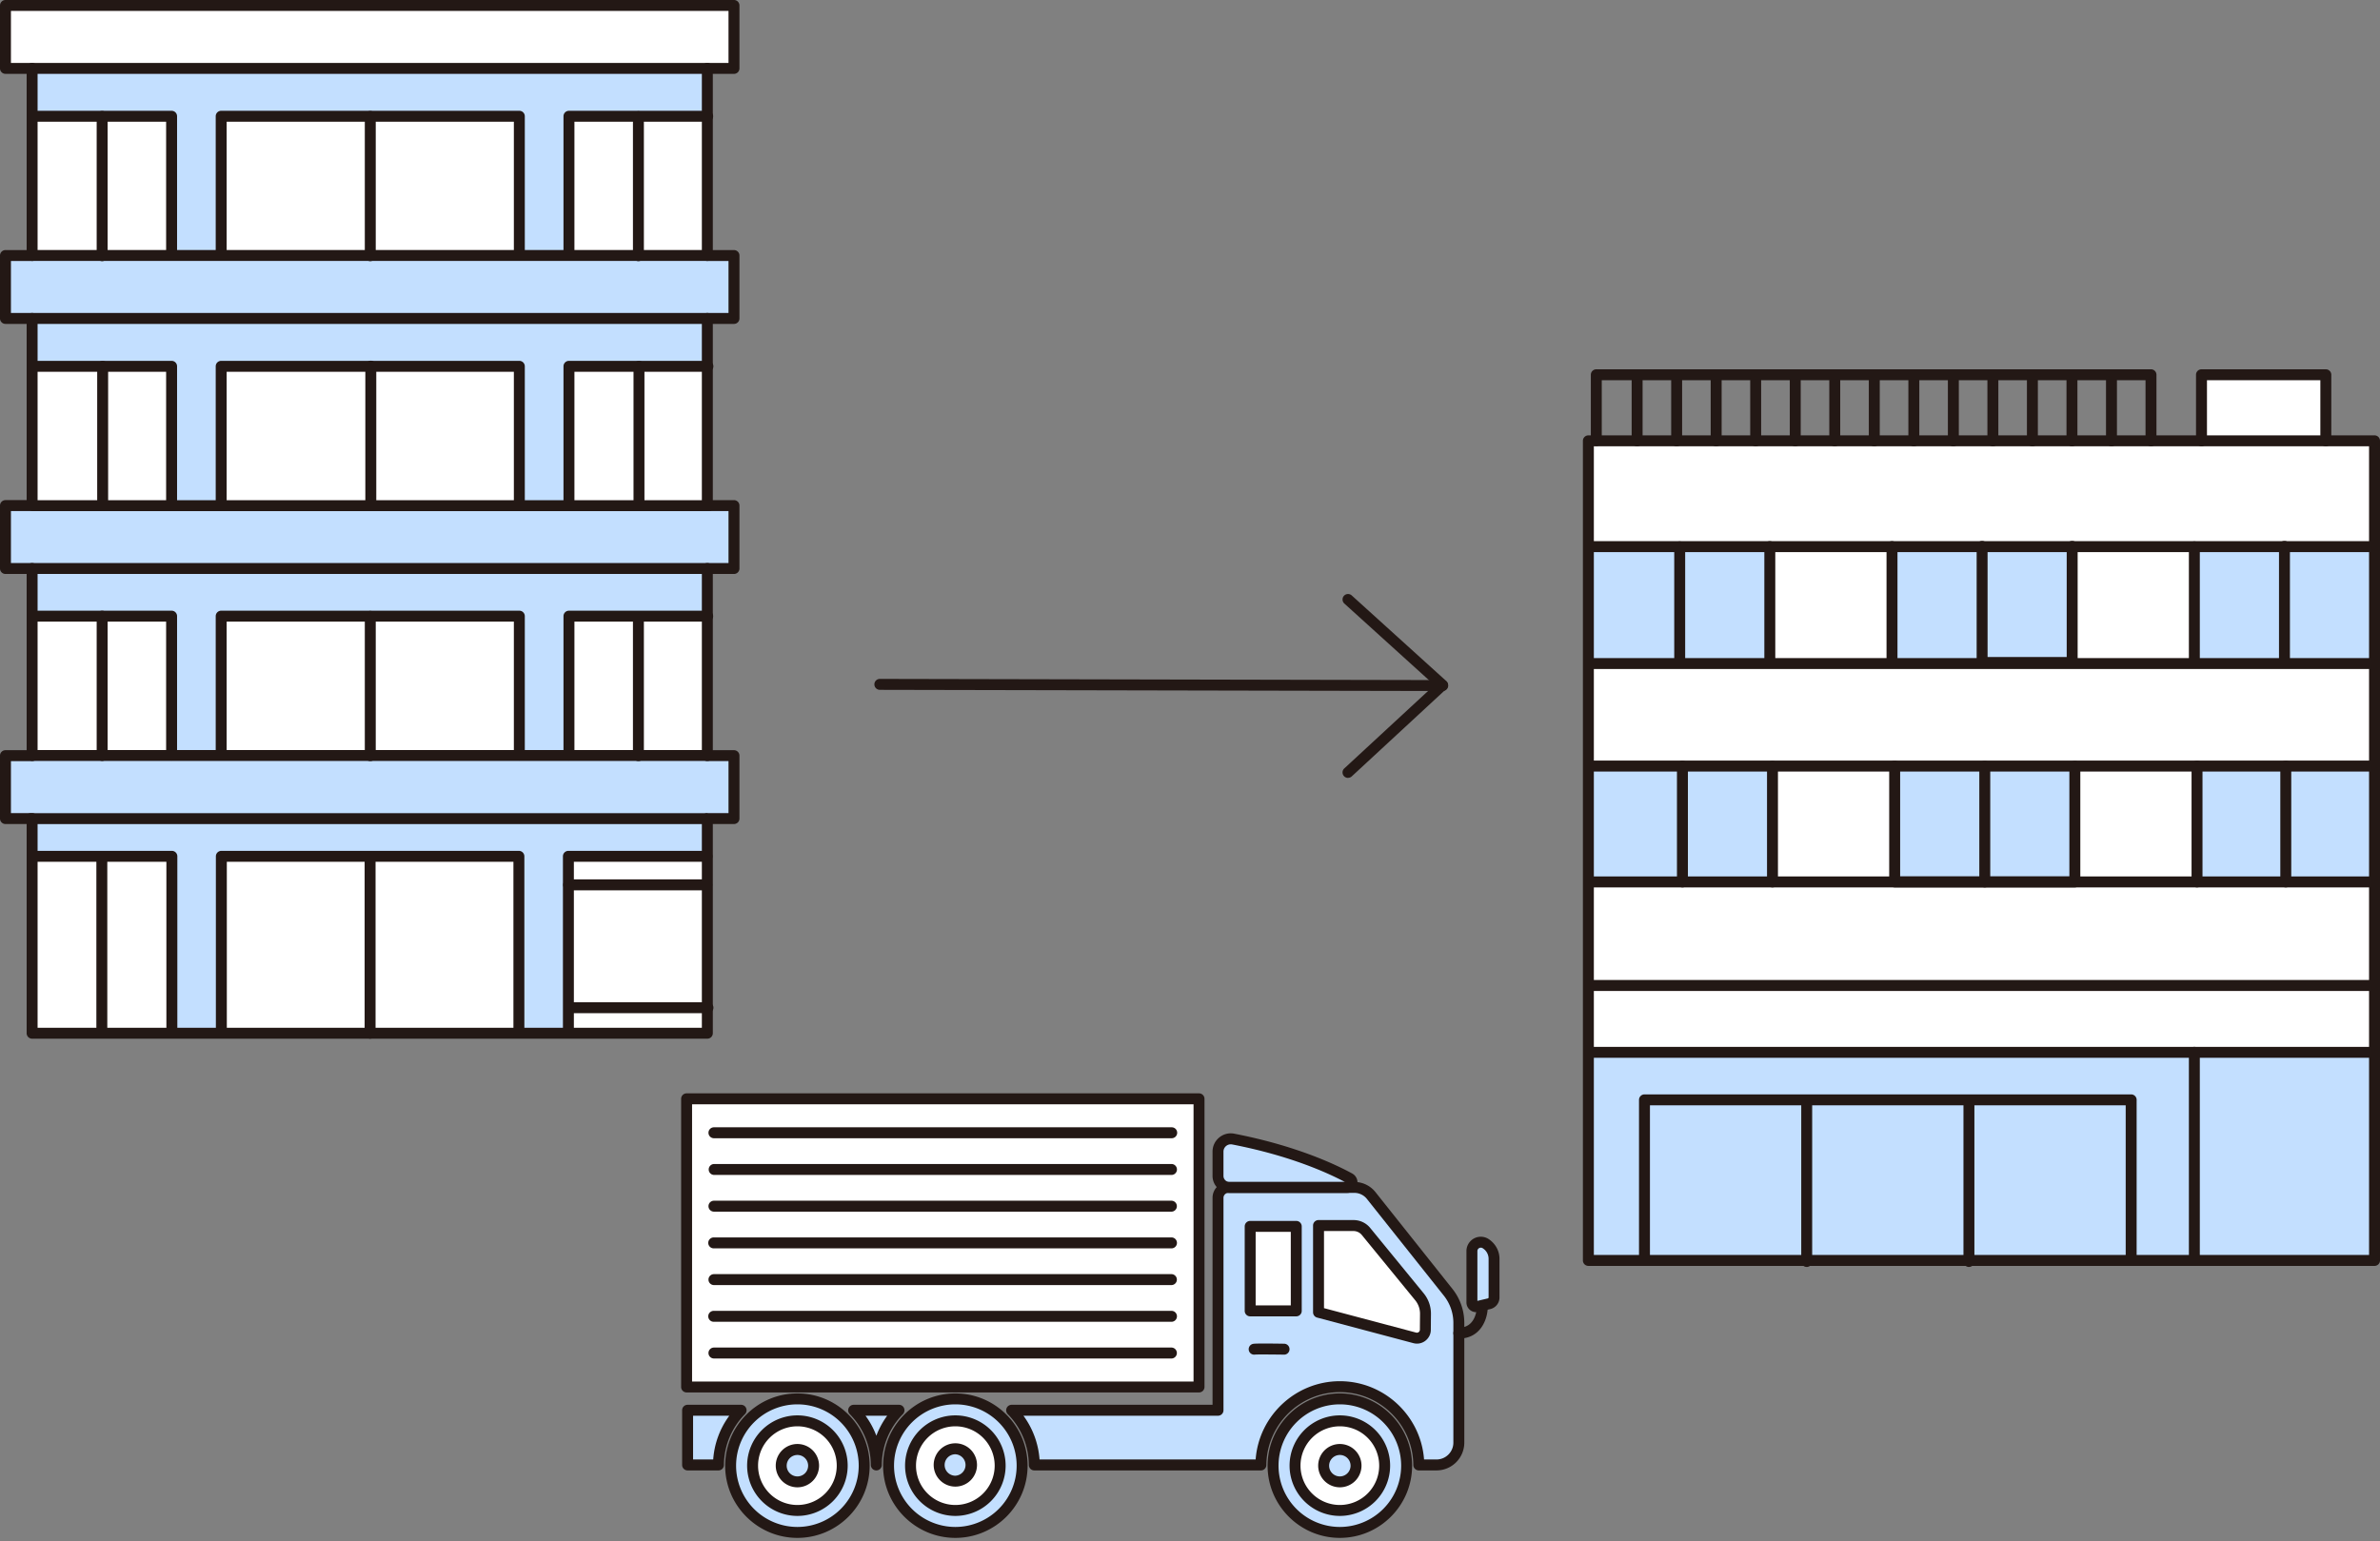 <svg width="247" height="160" fill="none" xmlns="http://www.w3.org/2000/svg"><rect width="100%" height="100%" fill="#808080" stroke="none"/><g clip-path="url(#clip0_10686_7180)"><path d="M149.706 71.728l-58.393-.122a.568.568 0 010-1.136l58.393.123a.568.568 0 110 1.135z" fill="#231815"/><path d="M139.9 80.748a.568.568 0 01-.386-.986l9.352-8.647-9.347-8.465a.572.572 0 01-.041-.804.572.572 0 01.804-.041l9.806 8.879a.568.568 0 01.004.836l-9.806 9.07a.565.565 0 01-.386.15v.008z" fill="#231815"/><path d="M76.174 7.099V.568H.567v6.531h2.766v19.425H.567v6.531h2.766V52.48H.567v6.532h2.766v19.425H.567v6.53h2.766v22.283h70.075V84.968h2.766v-6.531h-2.766V59.012h2.766V52.48h-2.766V33.055h2.766v-6.53h-2.766V7.098h2.766z" fill="#fff"/><path d="M76.174 32.833v-6.531h-2.766V7.099H3.333v19.203H.567v6.53h2.766v19.426H.567v6.531h2.766v19.425H.567v6.531h2.766v22.505h70.075V84.745h2.766v-6.53h-2.766V58.788h2.766v-6.531h-2.766V32.833h2.766z" fill="#C3DFFF"/><path d="M53.87 12.068H22.927v14.42H53.87v-14.42zm19.57 0H59.02v14.42h14.42v-14.42zm-55.66 0H3.36v14.42h14.42v-14.42zm36.09 25.956H22.927v14.42H53.87v-14.42zm19.57 0H59.02v14.42h14.42v-14.42zm-55.66 0H3.36v14.42h14.42v-14.42zm36.09 25.938H22.927v14.42H53.87v-14.42zm19.57 0H59.02v14.42h14.42v-14.42zm-55.66 0H3.36v14.42h14.42v-14.42zm36.044 24.925h-30.88V107.2h30.88V88.887zm19.526 0H58.96V107.2h14.39V88.887zm-55.542 0H3.42V107.2h14.388V88.887z" fill="#fff"/><path d="M73.409 107.817H3.334a.568.568 0 01-.568-.567V85.535H.568A.568.568 0 010 84.968v-6.532c0-.313.254-.567.568-.567h2.198v-18.29H.568A.568.568 0 010 59.011v-6.53c0-.314.254-.569.568-.569h2.198v-18.29H.568A.568.568 0 010 33.056v-6.531c0-.313.254-.568.568-.568h2.198V7.666H.568A.568.568 0 010 7.1V.568C0 .254.254 0 .568 0h75.607c.313 0 .567.254.567.568v6.53a.568.568 0 01-.567.569h-2.198v18.29h2.198c.313 0 .567.254.567.567v6.531a.568.568 0 01-.567.568h-2.198v18.29h2.198c.313 0 .567.254.567.567v6.531a.568.568 0 01-.567.568h-2.198v18.29h2.198c.313 0 .567.254.567.567v6.532a.568.568 0 01-.567.567h-2.198v21.715a.568.568 0 01-.568.567zM3.9 106.682h68.94V84.968c0-.314.254-.568.568-.568h2.198v-5.396h-2.198a.568.568 0 01-.568-.568V59.011c0-.313.254-.567.568-.567h2.198v-5.396h-2.198a.568.568 0 01-.568-.568V33.055c0-.313.254-.568.568-.568h2.198v-5.395h-2.198a.568.568 0 01-.568-.568V7.099c0-.314.254-.568.568-.568h2.198V1.135H1.135v5.396h2.199c.313 0 .567.254.567.568v19.425a.568.568 0 01-.567.568H1.135v5.395h2.199c.313 0 .567.255.567.568V52.48a.568.568 0 01-.567.568H1.135v5.396h2.199c.313 0 .567.254.567.567v19.425a.568.568 0 01-.567.568H1.135V84.4h2.199c.313 0 .567.254.567.568v21.714z" fill="#231815"/><path d="M53.898 27.056a.568.568 0 01-.568-.568V12.635H23.522v13.853a.568.568 0 01-1.135 0v-14.42c0-.314.254-.568.567-.568h30.944c.313 0 .567.254.567.568v14.42a.568.568 0 01-.567.568zm5.149 0a.568.568 0 01-.567-.568v-14.42c0-.314.254-.568.567-.568h14.42a.568.568 0 010 1.135H59.615v13.853a.568.568 0 01-.568.568zm-41.239 0a.568.568 0 01-.567-.568V12.635H3.388a.568.568 0 010-1.135h14.42c.314 0 .568.254.568.568v14.42a.568.568 0 01-.568.568z" fill="#231815"/><path d="M38.428 27.11a.568.568 0 01-.568-.568V12.086a.568.568 0 011.136 0v14.456a.568.568 0 01-.568.568zm-27.828 0a.568.568 0 01-.567-.568V12.086a.568.568 0 011.136 0v14.456a.568.568 0 01-.568.568zm55.655 0a.568.568 0 01-.567-.568V12.086a.568.568 0 011.135 0v14.456a.568.568 0 01-.568.568zM53.898 53.012a.568.568 0 01-.568-.568V38.592H23.522v13.852a.568.568 0 01-1.135 0v-14.42c0-.314.254-.568.567-.568h30.944c.313 0 .567.254.567.568v14.42a.568.568 0 01-.567.568zm5.149 0a.568.568 0 01-.567-.568v-14.42c0-.314.254-.568.567-.568h14.42a.568.568 0 010 1.136H59.615v13.852a.568.568 0 01-.568.568zm-41.239 0a.568.568 0 01-.567-.568V38.592H3.388a.568.568 0 010-1.136h14.42c.314 0 .568.254.568.568v14.42a.568.568 0 01-.568.568z" fill="#231815"/><path d="M38.483 53.03a.568.568 0 01-.568-.568V38.006a.568.568 0 011.136 0v14.456a.568.568 0 01-.568.568zm-27.828 0a.568.568 0 01-.568-.568V38.006a.568.568 0 011.135 0v14.456a.568.568 0 01-.567.568zm55.66 0a.568.568 0 01-.568-.568V38.006a.568.568 0 011.135 0v14.456a.568.568 0 01-.567.568zM53.898 78.945a.568.568 0 01-.568-.567V64.525H23.522v13.852a.568.568 0 01-1.135 0v-14.42c0-.313.254-.567.567-.567h30.944c.313 0 .567.254.567.567v14.42a.568.568 0 01-.567.568zm5.149 0a.568.568 0 01-.567-.567v-14.42c0-.314.254-.568.567-.568h14.42a.568.568 0 010 1.135H59.615v13.852a.568.568 0 01-.568.568zm-41.239 0a.568.568 0 01-.567-.567V64.525H3.388a.568.568 0 010-1.135h14.42c.314 0 .568.254.568.567v14.42a.568.568 0 01-.568.568z" fill="#231815"/><path d="M38.428 79.004a.568.568 0 01-.568-.568V63.98a.568.568 0 011.136 0v14.456a.568.568 0 01-.568.568zM10.6 78.986a.568.568 0 01-.567-.568V63.962a.568.568 0 011.136 0v14.456a.568.568 0 01-.568.568zm-.031 28.5a.568.568 0 01-.568-.568v-18.03a.568.568 0 011.135 0v18.03a.568.568 0 01-.567.568zm55.686-28.482a.568.568 0 01-.567-.568V63.98a.568.568 0 011.135 0v14.456a.568.568 0 01-.568.568zm-12.403 28.763a.568.568 0 01-.568-.568V89.455H23.54v17.744a.568.568 0 11-1.136 0V88.887c0-.313.255-.568.568-.568h30.88c.313 0 .567.255.567.568V107.2a.568.568 0 01-.567.568zm5.137 0a.568.568 0 01-.568-.568V88.887c0-.313.254-.568.568-.568h14.388a.568.568 0 010 1.136h-13.82v17.744a.568.568 0 01-.568.568z" fill="#231815"/><path d="M17.836 107.767a.568.568 0 01-.568-.568V89.455H3.448a.568.568 0 010-1.136h14.388c.313 0 .568.255.568.568V107.2a.568.568 0 01-.568.568zm20.574.05a.568.568 0 01-.568-.568V88.887a.568.568 0 011.135 0v18.362a.568.568 0 01-.567.568zm34.967-15.401H58.989a.568.568 0 010-1.135h14.388a.568.568 0 010 1.135zm.096 12.754H59.084a.568.568 0 010-1.136h14.389a.568.568 0 010 1.136zm-.065-97.503H3.333a.568.568 0 010-1.136h70.075a.568.568 0 010 1.136zm0 19.42H3.333a.568.568 0 010-1.135h70.075a.568.568 0 010 1.135zm0 6.536H3.333a.568.568 0 010-1.136h70.075a.568.568 0 010 1.136zm.128 19.434H3.434a.568.568 0 010-1.136h70.102a.568.568 0 010 1.136zm-.128 6.522H3.333a.568.568 0 010-1.136h70.075a.568.568 0 010 1.136zm.028 19.411H3.36a.568.568 0 010-1.135h70.075a.568.568 0 010 1.135zm-.182 6.554H3.18a.568.568 0 010-1.135h70.075a.568.568 0 010 1.135z" fill="#231815"/><path d="M241.377 45.758V38.9h-12.903v6.858h-63.498v85.077h81.456V45.758h-5.055z" fill="#fff"/><path d="M246.373 109.234h-81.461v21.601h81.461v-21.601zM214.99 56.74h-18.699v12.027h18.699V56.741zm-31.316 0h-18.698v12.027h18.698V56.741zm62.759 0h-18.699v12.027h18.699V56.741zM215.33 79.518h-18.698v12.026h18.698V79.518zm-31.379 0h-18.698v12.026h18.698V79.518zm62.482 0h-18.699v12.026h18.699V79.518z" fill="#C3DFFF"/><path d="M246.433 131.402h-81.589a.568.568 0 01-.568-.567V45.758c0-.313.255-.568.568-.568h81.589c.313 0 .567.255.567.568v85.077a.567.567 0 01-.567.567zm-81.021-1.135h80.453V46.326h-80.453v83.941z" fill="#231815"/><path d="M241.377 46.326a.568.568 0 01-.568-.568v-6.29h-11.767v6.29a.568.568 0 01-1.136 0V38.9c0-.313.255-.567.568-.567h12.903c.314 0 .568.254.568.567v6.858a.568.568 0 01-.568.568zm-18.144 0a.568.568 0 01-.567-.568v-6.29h-56.432v6.29a.568.568 0 01-1.135 0V38.9c0-.313.254-.567.567-.567h57.567c.314 0 .568.254.568.567v6.858a.568.568 0 01-.568.568zm-26.878 23.009a.568.568 0 01-.568-.568V56.741a.568.568 0 011.136 0v12.026a.568.568 0 01-.568.568zm18.698 0h-9.347a.568.568 0 010-1.135h8.78V56.74a.568.568 0 111.135 0v12.027a.568.568 0 01-.568.568z" fill="#231815"/><path d="M205.706 69.335a.568.568 0 01-.567-.568V56.741a.568.568 0 111.135 0v12.026a.568.568 0 01-.568.568zm-22.032 0a.568.568 0 01-.568-.568V56.741a.568.568 0 011.136 0v12.026a.568.568 0 01-.568.568zm-9.351 0a.568.568 0 01-.568-.568V56.741a.568.568 0 011.135 0v12.026a.568.568 0 01-.567.568zm53.411 0a.568.568 0 01-.568-.568V56.741a.568.568 0 011.135 0v12.026a.568.568 0 01-.567.568zm9.351 0a.568.568 0 01-.567-.568V56.741a.568.568 0 111.135 0v12.026a.568.568 0 01-.568.568zm-21.754 22.777h-18.699a.568.568 0 01-.568-.568V79.517a.568.568 0 011.136 0v11.46h17.563v-11.46a.568.568 0 011.135 0v12.027a.568.568 0 01-.567.568z" fill="#231815"/><path d="M205.984 92.112a.568.568 0 01-.568-.568V79.517a.568.568 0 011.135 0v12.027a.568.568 0 01-.567.568zm-22.032 0a.568.568 0 01-.568-.568V79.517a.568.568 0 011.135 0v12.027a.568.568 0 01-.567.568zm-9.347 0a.568.568 0 01-.568-.568V79.517a.568.568 0 011.136 0v12.027a.568.568 0 01-.568.568zm53.406 0a.568.568 0 01-.568-.568V79.517a.568.568 0 011.136 0v12.027a.568.568 0 01-.568.568zm9.211 0a.568.568 0 01-.568-.568V79.517a.568.568 0 011.136 0v12.027a.568.568 0 01-.568.568zm8.916-34.804h-80.885a.568.568 0 010-1.135h80.885a.568.568 0 010 1.135z" fill="#231815"/><path d="M246.138 80.085h-80.885a.568.568 0 010-1.135h80.885a.568.568 0 010 1.135zm0-10.641h-80.885a.568.568 0 010-1.136h80.885a.568.568 0 010 1.135zm0 22.668h-80.885a.568.568 0 010-1.136h80.885a.568.568 0 010 1.136zm0 10.75h-80.885a.567.567 0 010-1.135h80.885a.567.567 0 010 1.135zm0 6.94h-80.885a.567.567 0 010-1.135h80.885a.567.567 0 010 1.135z" fill="#231815"/><path d="M227.734 131.403a.568.568 0 01-.568-.568v-21.601a.567.567 0 011.135 0v21.601a.568.568 0 01-.567.568zm-6.559-.001a.567.567 0 01-.567-.567v-16.101h-49.374v16.101a.567.567 0 01-1.135 0v-16.669c0-.313.254-.567.567-.567h50.509c.314 0 .568.254.568.567v16.669a.567.567 0 01-.568.567z" fill="#231815"/><path d="M187.503 131.512a.568.568 0 01-.567-.568v-16.496a.568.568 0 011.135 0v16.496a.568.568 0 01-.568.568zm16.836 0a.569.569 0 01-.568-.568v-16.496a.569.569 0 011.136 0v16.496a.568.568 0 01-.568.568zm-34.435-85.186a.568.568 0 01-.568-.568V39.35a.568.568 0 011.135 0v6.408a.568.568 0 01-.567.568zm4.101 0a.568.568 0 01-.567-.568V39.35a.568.568 0 111.135 0v6.408a.568.568 0 01-.568.568zm8.202 0a.568.568 0 01-.567-.568V39.35a.568.568 0 111.135 0v6.408a.568.568 0 01-.568.568zm4.106 0a.568.568 0 01-.568-.568V39.35a.568.568 0 011.136 0v6.408a.568.568 0 01-.568.568zm-8.207 0a.568.568 0 01-.568-.568V39.35a.568.568 0 011.136 0v6.408a.568.568 0 01-.568.568zm16.41 0a.568.568 0 01-.568-.568V39.35a.568.568 0 011.136 0v6.408a.568.568 0 01-.568.568zm8.206 0a.568.568 0 01-.568-.568V39.35a.568.568 0 011.136 0v6.408a.568.568 0 01-.568.568zm4.102 0a.568.568 0 01-.568-.568V39.35a.568.568 0 011.135 0v6.408a.568.568 0 01-.567.568zm4.101 0a.568.568 0 01-.568-.568V39.35a.568.568 0 011.136 0v6.408a.568.568 0 01-.568.568zm4.106 0a.568.568 0 01-.568-.568V39.35a.568.568 0 011.135 0v6.408a.568.568 0 01-.567.568zm4.101 0a.568.568 0 01-.568-.568V39.35a.568.568 0 011.136 0v6.408a.568.568 0 01-.568.568zm-20.511 0a.568.568 0 01-.567-.568V39.35a.568.568 0 111.135 0v6.408a.568.568 0 01-.568.568zm-8.207 0a.568.568 0 01-.567-.568V39.35a.568.568 0 111.135 0v6.408a.568.568 0 01-.568.568z" fill="#231815"/><path d="M76.915 146.409H71.36v5.677h3.202a8.163 8.163 0 012.353-5.677zm14.039 5.677a8.163 8.163 0 012.353-5.677h-4.71a8.163 8.163 0 012.352 5.677h.01-.005zm59.342-17.917l-7.989-10.047a2.246 2.246 0 00-1.758-.849h-13.062c-.595 0-1.081.486-1.081 1.081v22.05h-21.419a8.165 8.165 0 012.353 5.677h23.517a8.19 8.19 0 018.194-8.125 8.193 8.193 0 018.193 8.125h1.835a2.322 2.322 0 002.321-2.32v-12.436a5.088 5.088 0 00-1.104-3.161v.005zm2.463-4.284v5.332a.44.44 0 00.54.427l1.24-.29a.672.672 0 00.518-.654v-4.006c0-.618-.304-1.195-.813-1.54a.925.925 0 00-1.485.731z" fill="#C3DFFF"/><path d="M126.407 119.558v2.52c0 .663.536 1.199 1.199 1.199h12.199c.532 0 .713-.704.245-.958-2.016-1.095-5.99-2.884-12.067-4.065a1.33 1.33 0 00-1.581 1.304h.005z" fill="#C3DFFF"/><path d="M124.44 114.076H71.26v29.912h53.18v-29.912zm10.088 13.239h-4.783v8.77h4.783v-8.77zm2.307-.082v9.007l9.982 2.652a.876.876 0 001.1-.84l.013-1.653a2.738 2.738 0 00-.622-1.763l-5.55-6.785a1.69 1.69 0 00-1.304-.618h-3.624.005z" fill="#fff"/><path d="M82.756 159.085a6.93 6.93 0 100-13.862 6.93 6.93 0 000 13.862z" fill="#C3DFFF"/><path d="M82.756 156.804a4.65 4.65 0 100-9.3 4.65 4.65 0 000 9.3z" fill="#fff"/><path d="M82.756 153.835a1.681 1.681 0 10-.001-3.362 1.681 1.681 0 000 3.362zm16.392 5.25a6.93 6.93 0 10-.001-13.861 6.93 6.93 0 000 13.861z" fill="#C3DFFF"/><path d="M99.147 156.804a4.651 4.651 0 100-9.302 4.651 4.651 0 000 9.302z" fill="#fff"/><path d="M99.147 153.766a1.68 1.68 0 100-3.361 1.68 1.68 0 000 3.361zm39.904 5.319a6.93 6.93 0 100-13.862 6.93 6.93 0 000 13.862z" fill="#C3DFFF"/><path d="M139.051 156.804a4.65 4.65 0 10.001-9.3 4.65 4.65 0 00-.001 9.3z" fill="#fff"/><path d="M139.052 153.835a1.68 1.68 0 10-.001-3.361 1.68 1.68 0 00.001 3.361z" fill="#C3DFFF"/><path d="M121.602 118.15H74.095a.568.568 0 010-1.136h47.507a.568.568 0 010 1.136zm0 3.81H74.095a.568.568 0 010-1.135h47.507a.568.568 0 010 1.135zm0 3.811H74.095a.568.568 0 010-1.136h47.507a.569.569 0 010 1.136zm0 3.81H74.095a.568.568 0 110-1.135h47.507a.568.568 0 010 1.135zm0 3.811H74.095a.568.568 0 010-1.136h47.507a.569.569 0 010 1.136zm0 3.81H74.095a.568.568 0 110-1.135h47.507a.568.568 0 010 1.135zm0 3.811H74.095a.568.568 0 010-1.136h47.507a.569.569 0 010 1.136z" fill="#231815"/><path d="M124.436 144.537h-53.18a.568.568 0 01-.567-.567v-29.913c0-.313.254-.567.567-.567h53.18c.313 0 .568.254.568.567v29.913a.568.568 0 01-.568.567zm-52.612-1.135h52.044v-28.777H71.824v28.777zm67.981-19.575h-12.199c-.972 0-1.767-.79-1.767-1.767v-2.52c0-.568.25-1.099.69-1.463a1.874 1.874 0 011.563-.4c6.272 1.218 10.355 3.107 12.226 4.124.441.241.654.727.531 1.213a1.066 1.066 0 01-1.049.813h.005zm-12.072-5.046a.754.754 0 00-.482.173.754.754 0 00-.277.586v2.52c0 .35.282.632.632.632h11.972c-1.899-1.009-5.796-2.753-11.7-3.897a.791.791 0 00-.145-.014zm23.668 20.17a.568.568 0 010-1.136c1.789 0 1.862-1.993 1.862-2.08a.567.567 0 111.135.027c-.027 1.104-.69 3.184-2.997 3.184v.005z" fill="#231815"/><path d="M153.194 136.203a1.006 1.006 0 01-1.004-1.008v-5.332a1.49 1.49 0 012.335-1.226c.699.481 1.094 1.231 1.094 2.034v4.006c0 .577-.395 1.077-.958 1.208l-1.24.291a1.012 1.012 0 01-.231.027h.004zm.491-6.694c-.078 0-.137.027-.168.041a.347.347 0 00-.191.313v5.169l1.081-.255a.107.107 0 00.082-.1v-4.006c0-.431-.209-.831-.564-1.071l-.04-.028a.334.334 0 00-.2-.063zm-23.522 11.104a.565.565 0 01-.191-1.099c.118-.041.227-.081 3.298-.036a.567.567 0 01.558.577.561.561 0 01-.577.558c-1.285-.018-2.729-.027-2.979-.009-.036.009-.073.009-.109.009zm4.365-3.974h-4.783a.567.567 0 01-.567-.568v-8.77c0-.313.254-.568.567-.568h4.783c.313 0 .568.255.568.568v8.77a.568.568 0 01-.568.568zm-4.215-1.135h3.647v-7.635h-3.647v7.635zm16.736 3.965c-.123 0-.25-.019-.372-.05l-9.983-2.653a.568.568 0 01-.423-.549v-9.007c0-.313.255-.567.568-.567h3.625c.681 0 1.317.299 1.744.826l5.55 6.786a3.33 3.33 0 01.749 2.13l-.014 1.653c0 .45-.213.863-.567 1.135a1.422 1.422 0 01-.872.296h-.005zm-9.647-3.684l9.565 2.539a.306.306 0 00.268-.054.306.306 0 00.123-.241l.014-1.653a2.21 2.21 0 00-.491-1.399l-5.55-6.786a1.115 1.115 0 00-.867-.408h-3.057v8.002h-.005zm-62.839 16.846H71.36a.568.568 0 01-.568-.568v-5.677c0-.314.254-.568.568-.568h5.554c.227 0 .436.136.523.35a.574.574 0 01-.118.617 7.591 7.591 0 00-2.19 5.282.564.564 0 01-.567.564zm-2.635-1.136h2.09a8.676 8.676 0 011.671-4.542h-3.76v4.542zm19.026 1.136h-.01a.567.567 0 01-.567-.564 7.591 7.591 0 00-2.19-5.282.57.57 0 01.404-.967h4.71c.228 0 .437.136.523.35a.574.574 0 01-.118.617 7.592 7.592 0 00-2.19 5.282.564.564 0 01-.567.564h.005zm-1.131-5.678a8.62 8.62 0 011.126 2.076 8.77 8.77 0 011.126-2.076h-2.257.005z" fill="#231815"/><path d="M149.08 152.631h-1.835a.568.568 0 01-.568-.563c-.036-4.17-3.456-7.562-7.625-7.562-4.17 0-7.59 3.392-7.626 7.562a.564.564 0 01-.568.563h-23.517a.568.568 0 01-.568-.563 7.59 7.59 0 00-2.189-5.282.57.57 0 01.404-.968h20.852v-21.482c0-.909.74-1.649 1.648-1.649h13.062c.863 0 1.667.386 2.203 1.063l7.989 10.046a5.674 5.674 0 011.226 3.511v12.435a2.89 2.89 0 01-2.888 2.889zm-1.29-1.136h1.29c.967 0 1.753-.785 1.753-1.753v-12.435a4.54 4.54 0 00-.981-2.807l-7.989-10.046a1.66 1.66 0 00-1.313-.632h-13.062a.516.516 0 00-.513.514v22.05a.568.568 0 01-.568.568h-20.192a8.734 8.734 0 011.671 4.541h22.427c.332-4.528 4.138-8.125 8.739-8.125 4.6 0 8.406 3.597 8.738 8.125zm-65.034 8.139c-4.133 0-7.498-3.365-7.498-7.498s3.365-7.499 7.498-7.499 7.499 3.366 7.499 7.499c0 4.133-3.366 7.498-7.499 7.498zm0-13.861a6.367 6.367 0 00-6.363 6.363 6.368 6.368 0 006.363 6.363 6.368 6.368 0 006.363-6.363 6.367 6.367 0 00-6.363-6.363z" fill="#231815"/><path d="M82.756 157.354a5.225 5.225 0 01-5.219-5.219 5.222 5.222 0 015.219-5.218 5.222 5.222 0 015.218 5.218 5.222 5.222 0 01-5.218 5.219zm0-9.302a4.086 4.086 0 00-4.083 4.083 4.087 4.087 0 004.083 4.084 4.087 4.087 0 004.083-4.084 4.086 4.086 0 00-4.083-4.083z" fill="#231815"/><path d="M82.756 154.384a2.25 2.25 0 01-2.248-2.248 2.25 2.25 0 012.248-2.248 2.25 2.25 0 012.248 2.248 2.25 2.25 0 01-2.248 2.248zm0-3.356c-.613 0-1.113.499-1.113 1.112 0 .614.5 1.113 1.113 1.113s1.113-.499 1.113-1.113c0-.613-.5-1.112-1.113-1.112zm16.391 8.606c-4.133 0-7.499-3.365-7.499-7.498s3.366-7.499 7.499-7.499c4.133 0 7.498 3.366 7.498 7.499 0 4.133-3.365 7.498-7.498 7.498zm0-13.861a6.367 6.367 0 00-6.363 6.363 6.368 6.368 0 006.363 6.363 6.368 6.368 0 006.363-6.363 6.367 6.367 0 00-6.363-6.363z" fill="#231815"/><path d="M99.147 157.354a5.225 5.225 0 01-5.218-5.219 5.222 5.222 0 015.218-5.218 5.222 5.222 0 015.219 5.218 5.222 5.222 0 01-5.219 5.219zm0-9.302a4.086 4.086 0 00-4.083 4.083 4.087 4.087 0 004.083 4.084 4.086 4.086 0 004.083-4.084 4.086 4.086 0 00-4.083-4.083z" fill="#231815"/><path d="M99.148 154.311a2.25 2.25 0 01-2.249-2.248 2.25 2.25 0 012.249-2.248 2.25 2.25 0 012.248 2.248 2.25 2.25 0 01-2.248 2.248zm0-3.356c-.614 0-1.113.5-1.113 1.113s.5 1.112 1.113 1.112a1.114 1.114 0 000-2.225zm39.903 8.679c-4.133 0-7.498-3.365-7.498-7.498s3.365-7.499 7.498-7.499 7.499 3.366 7.499 7.499c0 4.133-3.366 7.498-7.499 7.498zm0-13.861a6.367 6.367 0 00-6.363 6.363 6.368 6.368 0 006.363 6.363 6.368 6.368 0 006.363-6.363 6.367 6.367 0 00-6.363-6.363z" fill="#231815"/><path d="M139.052 157.354a5.225 5.225 0 01-5.219-5.219 5.222 5.222 0 015.219-5.218 5.222 5.222 0 015.218 5.218 5.222 5.222 0 01-5.218 5.219zm0-9.302a4.087 4.087 0 00-4.084 4.083 4.087 4.087 0 004.084 4.084 4.087 4.087 0 004.083-4.084 4.087 4.087 0 00-4.083-4.083z" fill="#231815"/><path d="M139.051 154.384a2.25 2.25 0 01-2.248-2.248 2.25 2.25 0 012.248-2.248 2.25 2.25 0 012.248 2.248 2.25 2.25 0 01-2.248 2.248zm0-3.356c-.613 0-1.113.499-1.113 1.112 0 .614.5 1.113 1.113 1.113s1.113-.499 1.113-1.113c0-.613-.5-1.112-1.113-1.112z" fill="#231815"/></g><defs><clipPath id="clip0_10686_7180"><path fill="#fff" d="M0 0h247v159.634H0z"/></clipPath></defs></svg>